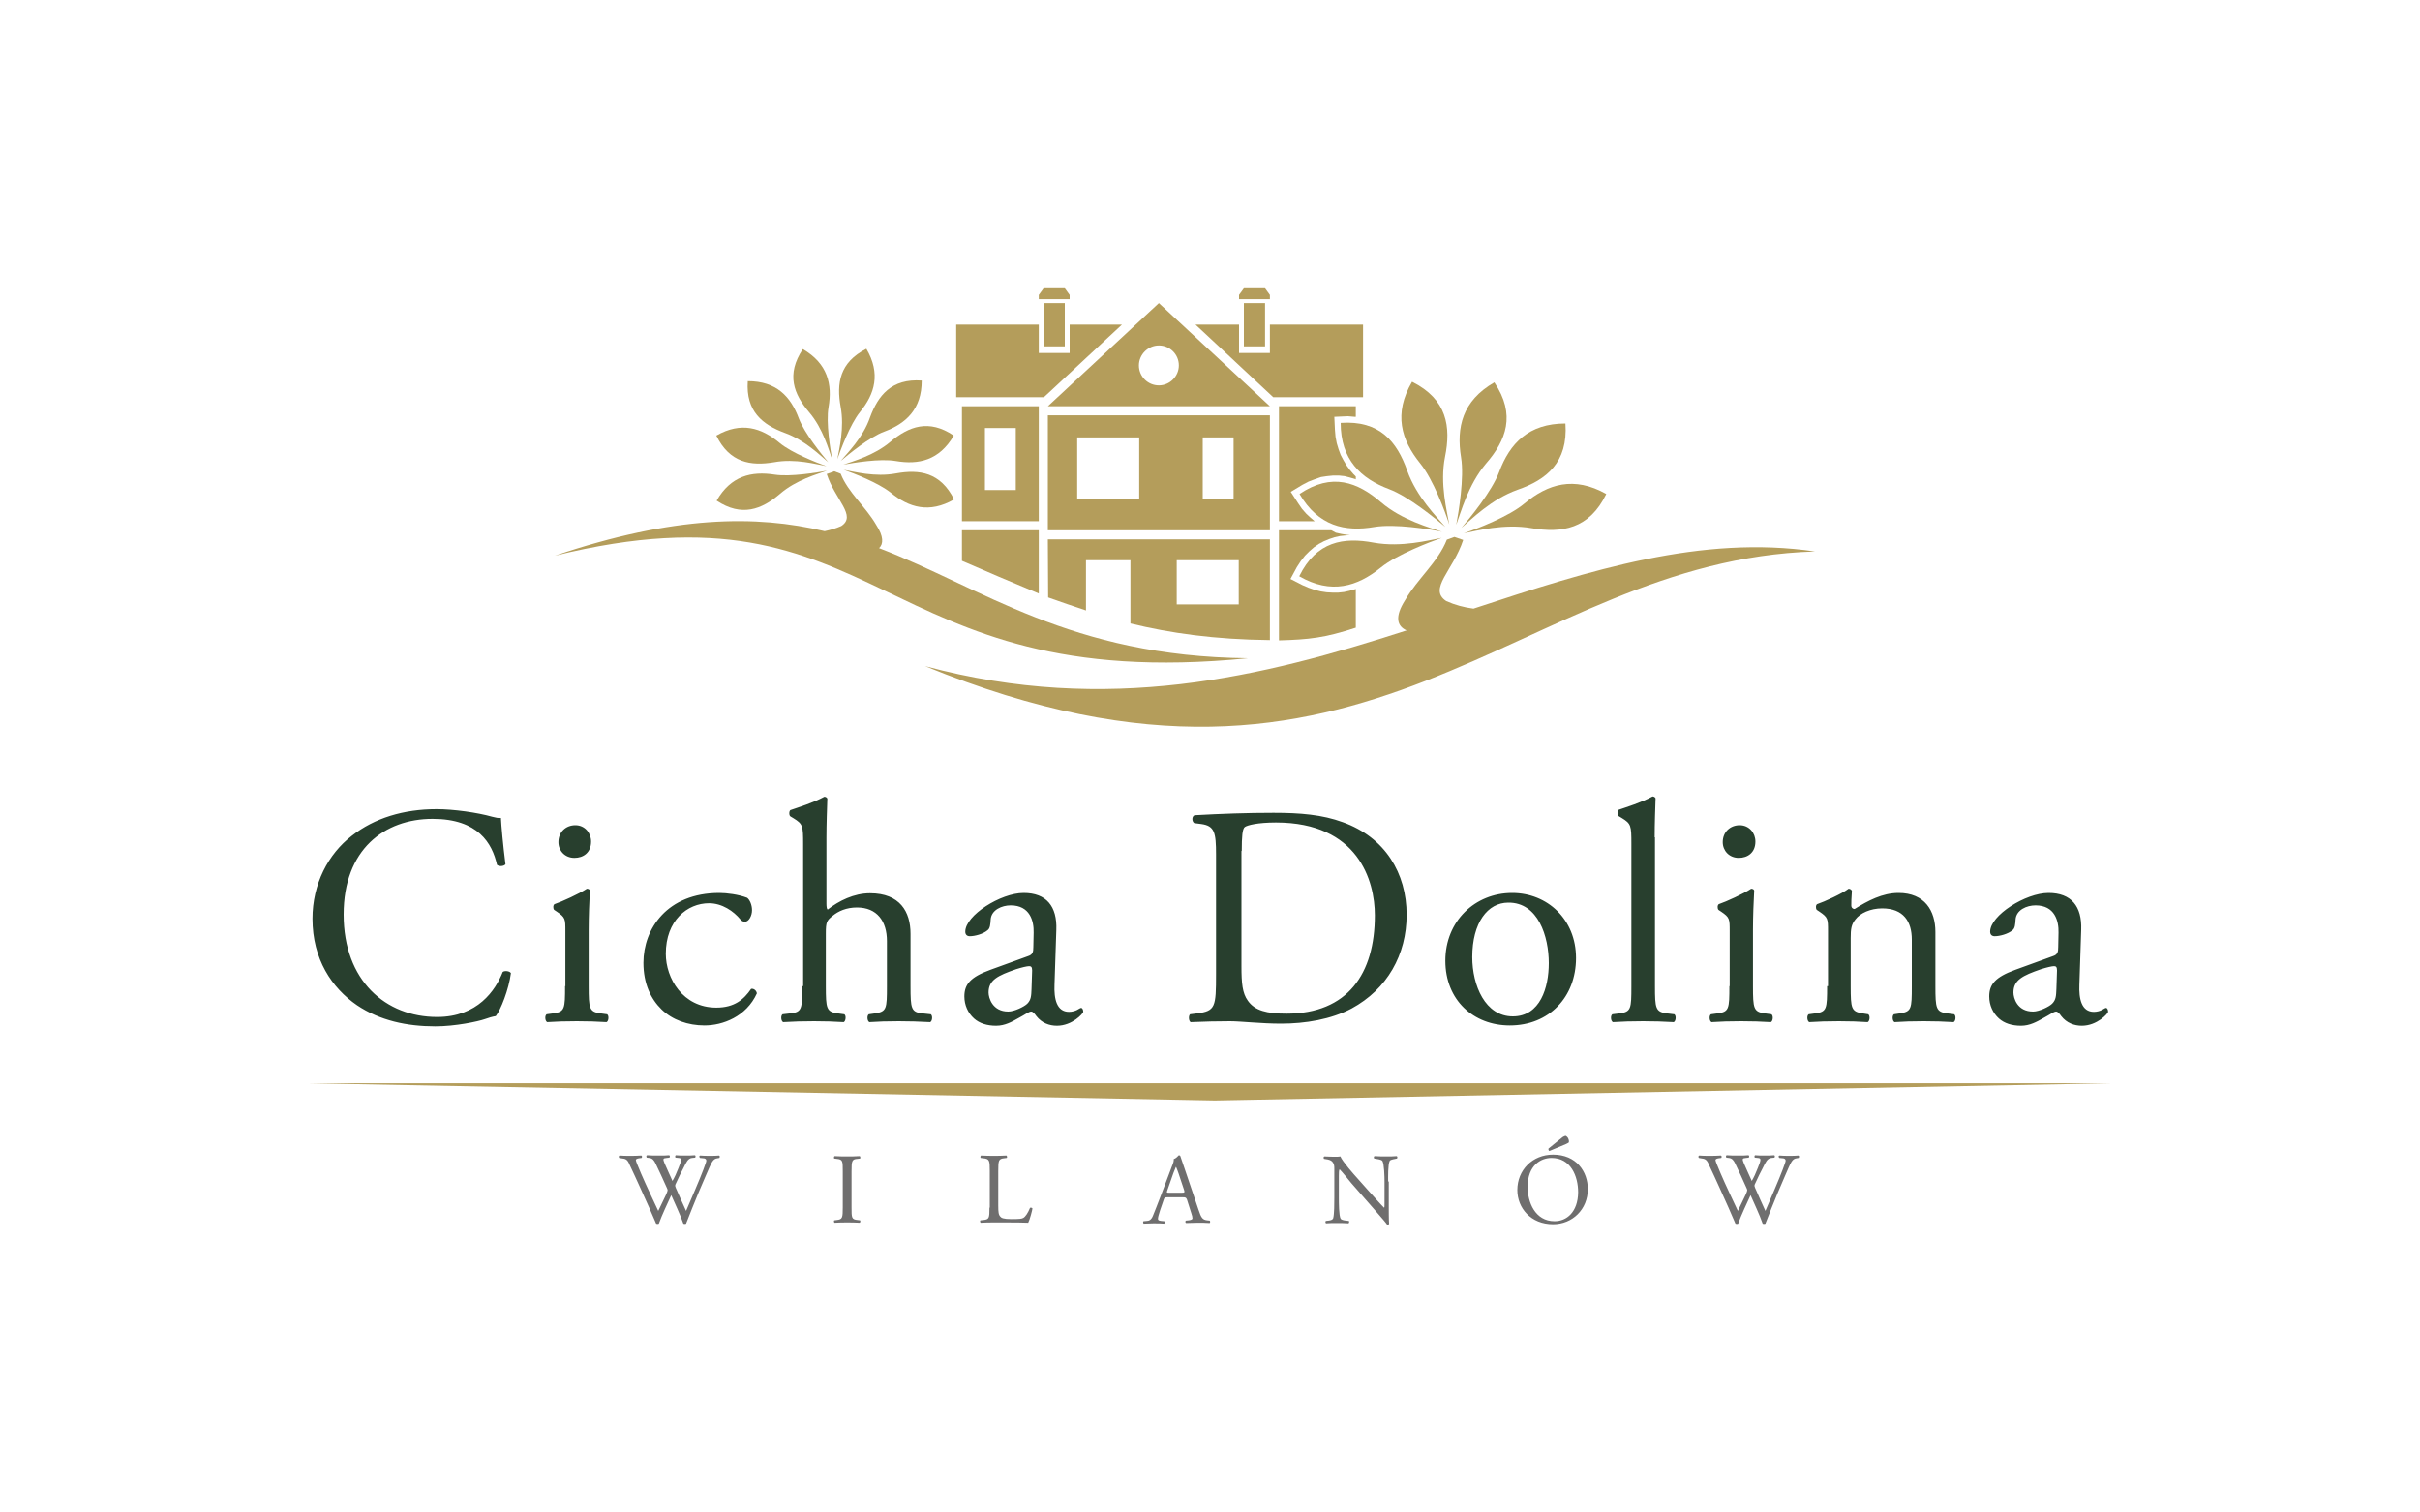 <?xml version="1.0" encoding="utf-8"?>
<!-- Generator: Adobe Illustrator 21.0.0, SVG Export Plug-In . SVG Version: 6.00 Build 0)  -->
<svg version="1.1" id="Warstwa_1" xmlns="http://www.w3.org/2000/svg" xmlns:xlink="http://www.w3.org/1999/xlink" x="0px" y="0px"
	 viewBox="0 0 800 500" style="enable-background:new 0 0 800 500;" xml:space="preserve">
<style type="text/css">
	.st0{fill:#FFFFFF;}
	.st1{fill-rule:evenodd;clip-rule:evenodd;fill:#B49D5B;}
	.st2{fill:#6F6E6E;}
	.st3{fill:#283F2E;}
</style>
<rect class="st0" width="800" height="500"/>
<g>
	<polygon class="st1" points="448.2,134.3 422.8,134.3 422.8,172.3 434.6,172.3 433.3,171.2 431.8,169.8 430.4,168.2 429.1,166.3 
		426.7,162.6 430.5,160.3 432.6,159.2 434.7,158.4 436.7,157.7 438.7,157.4 440.7,157.2 442.6,157.2 444.5,157.4 446.4,157.9 
		448.1,158.4 448.2,158.5 448.2,157.5 447.4,156.7 446.2,155.3 445.1,153.8 444.1,152.1 443.2,150.4 442.5,148.5 441.9,146.5 
		441.5,144.4 441.3,142.1 441.1,137.8 445.6,137.6 447.9,137.8 448.2,137.8 	"/>
	<path class="st1" d="M343.4,175.3H318v10.1c7.6,3.3,16.7,7.2,25.4,10.8V175.3z"/>
	<path class="st1" d="M389,185.2h20.5v14.6H389V185.2z M346.4,178.3h73.4v33.3c-18.4-0.2-33-2.3-46.1-5.5v-20.9H359v16.6
		c-4.2-1.4-8.3-2.8-12.5-4.3L346.4,178.3z"/>
	<path class="st1" d="M395.2,107.3h14.4v9.4h10.2v-9.4h30.8l0,24h-29.7L395.2,107.3z M316.1,107.3h27.3v9.4h10.2v-9.4h17.3l-25.8,24
		h-29V107.3z"/>
	<path class="st1" d="M383.1,114.2c3.6,0,6.6,2.9,6.6,6.6c0,3.6-3,6.6-6.6,6.6c-3.6,0-6.6-2.9-6.6-6.6
		C376.5,117.2,379.5,114.2,383.1,114.2 M346.4,134.3h73.4l-36.7-34.1L346.4,134.3z"/>
	<path class="st1" d="M356.1,144.6h20.5V165h-20.5V144.6z M397.6,144.6h10.2V165h-10.2V144.6z M346.4,137.3h73.4v38h-73.4V137.3z"/>
	<path class="st1" d="M325.6,141.5h10.2V162h-10.2V141.5z M343.4,134.3H318v38h25.4V134.3z"/>
	<path class="st1" d="M440.1,175.3h-17.3v36.4c10-0.3,15-0.8,25.4-4.2v-12.8l-0.3,0.1l-1.8,0.5l-1.8,0.4l-1.9,0.2l-1.9,0l-1.9-0.1
		l-2-0.3l-2-0.5l-2-0.7l-2.1-0.9l-3.9-2l2.1-3.9l1.3-2l1.4-1.8l1.5-1.5l1.5-1.3l1.6-1.1l1.7-0.9l1.7-0.7l1.8-0.6l1.8-0.4l1.9-0.2
		l1.4-0.1l-1.1-0.1l-1.8-0.3l-1.8-0.4L440.1,175.3z"/>
	<rect x="411.2" y="100.2" class="st1" width="7" height="14.3"/>
	<polygon class="st1" points="411.2,95.3 418.2,95.3 419.8,97.5 419.8,98.9 409.6,98.9 409.6,97.5 	"/>
	<rect x="345" y="100.2" class="st1" width="7" height="14.3"/>
	<polygon class="st1" points="345,95.3 352,95.3 353.6,97.5 353.6,98.9 343.4,98.9 343.4,97.5 	"/>
	<path class="st2" d="M562.7,383c1.4,0.1,1.8,1,2.4,2.4c2.2,4.6,4.2,9.2,6.3,13.8c0.4,1,1.7,3.9,2.3,5.3c0.2,0.1,0.3,0.1,0.5,0.1
		c0.2,0,0.3,0,0.4-0.1c1-2.8,3-7,4.1-9.4c1,2.3,3,6.5,4,9.4c0.1,0.1,0.3,0.1,0.5,0.1c0.2,0,0.3,0,0.4-0.1c1.4-3.6,2.7-6.8,4.1-10.2
		l2.4-5.6c2-4.6,2.3-5.6,3.9-5.8l0.6-0.1c0.2-0.3,0.2-0.7-0.1-0.8c-0.9,0.1-1.8,0.1-3.1,0.1c-1,0-1.9,0-3.2-0.1
		c-0.3,0.1-0.3,0.5,0,0.8l1,0.1c0.7,0,1.1,0.3,1.1,0.8c0,0.4-0.6,1.8-1,3c-0.2,0.6-2,5-2.7,6.6c-1,2.4-2,4.7-3,7
		c-1.1-2.5-2.3-5-3.4-7.6c-0.2-0.4-0.2-0.7-0.2-0.8c0-0.1,0.1-0.5,0.3-0.8c0.5-1.2,1.9-4,2.6-5.3c0.7-1.4,1.3-2.9,2.7-3l1-0.1
		c0.2-0.3,0.2-0.7-0.1-0.8c-0.8,0.1-2.1,0.1-3.2,0.1c-1.2,0-2.2,0-3.1-0.1c-0.2,0.1-0.3,0.5-0.1,0.8l1,0.1c1.1,0.1,1.2,0.4,0,3.3
		c-0.7,1.8-1.3,3.1-2,4.3c-0.9-2.1-1.9-4.1-2.6-5.8c-0.6-1.5-0.6-1.7,0.7-1.8l0.9-0.1c0.2-0.3,0.2-0.7-0.1-0.8
		c-0.8,0.1-2,0.1-3.6,0.1c-1.3,0-2.6,0-3.6-0.1c-0.3,0.1-0.3,0.5-0.1,0.8l0.8,0.1c1.1,0.1,1.6,0.8,2.1,1.8c1.3,2.7,2.5,5.3,3.7,8
		c0.2,0.4,0.3,0.7,0.3,0.9s-0.2,0.7-0.5,1.4c-0.9,1.9-1.8,3.7-2.6,5.4c-1.9-4.1-3.9-8.2-5.7-12.4c-1-2.4-1.7-4-1.7-4.4
		c0-0.3,0.4-0.5,1.1-0.6l0.8-0.1c0.2-0.2,0.2-0.7-0.1-0.8c-1.2,0.1-2.9,0.1-3.8,0.1c-1,0-2.5,0-3.4-0.1c-0.3,0.1-0.3,0.6-0.1,0.8
		L562.7,383z M517.7,378.2c0.5-0.2,0.7-0.4,0.9-0.5c0.1-0.3,0.1-0.7-0.2-1.4c-0.3-0.5-0.7-0.8-0.9-0.8c-0.2,0-0.5,0.2-0.9,0.4
		l-4.7,3.8c-0.1,0.4,0.1,0.7,0.3,0.8L517.7,378.2z M513.9,403.7c-6.5,0-8.9-6.4-8.9-11.3c0-7.3,4.5-9.6,7.9-9.6
		c6.3,0,8.8,5.9,8.8,11.4C521.6,400.7,517.9,403.7,513.9,403.7z M513.4,404.7c6.4,0,11.5-4.9,11.5-11.6c0-5.8-3.8-11.4-11.5-11.4
		c-6.8,0-11.8,5.1-11.8,11.7C501.6,399.4,506.1,404.7,513.4,404.7z M458.9,390.6c0-1.5-0.1-5.6,0.5-6.8c0.1-0.3,0.8-0.5,1.9-0.7
		l0.5-0.1c0.2-0.2,0.2-0.7-0.1-0.8c-1.1,0.1-2,0.1-3.4,0.1c-1.3,0-2.4,0-3.9-0.1c-0.3,0.1-0.3,0.6-0.1,0.8l0.6,0.1
		c1.3,0.2,1.9,0.4,2.1,0.7c0.6,1,0.7,5.3,0.7,6.9v7.1c0,0.7,0,1.2-0.1,1.4h-0.1c-1.6-1.6-3.2-3.5-5.5-6l-3.2-3.6
		c-1.1-1.2-5-5.6-5.7-7.3c-0.4,0.1-1,0.1-1.5,0.1c-0.6,0-2.4,0-3.8-0.1c-0.3,0.1-0.3,0.6-0.1,0.8l0.6,0.1c0.8,0.1,1.6,0.3,2.1,0.8
		c0.7,0.8,0.7,1.5,0.7,2.4v9.6c0,1.6,0,5.6-0.4,6.8c-0.2,0.4-0.7,0.6-1.5,0.7l-0.9,0.1c-0.2,0.2-0.2,0.7,0.1,0.8
		c1.2-0.1,2.1-0.1,3.5-0.1c1.2,0,2.4,0,3.9,0.1c0.2-0.2,0.3-0.6,0.1-0.8l-1-0.1c-0.8-0.1-1.5-0.3-1.7-0.6c-0.6-1-0.6-5.3-0.6-6.9
		v-7.2c0-1,0-1.8,0.2-2.2h0.1c0.7,0.7,3,3.5,3.8,4.5l7.7,8.8c2.9,3.3,3.8,4.4,4.2,5c0.4,0,0.6-0.2,0.6-0.4c-0.1-0.9-0.1-4.8-0.1-5.8
		V390.6z M387.9,387.8c0.4-1,0.7-1.8,0.8-2h0.1c0.2,0.4,0.5,1.3,0.8,2.1l1.8,5.4c0.3,0.9,0.2,1-0.7,1h-4.1c-0.9,0-1,0-0.7-0.8
		L387.9,387.8z M393.8,401c0.3,0.8,0.4,1.4,0.4,1.8c0,0.3-0.5,0.5-1.2,0.6l-1,0.1c-0.2,0.2-0.2,0.7,0.1,0.8c1,0,2.2-0.1,3.8-0.1
		c1.5,0,2.7,0,4,0.1c0.2-0.1,0.2-0.7,0-0.8l-0.9-0.1c-1.4-0.2-1.9-0.7-2.8-3.5l-4.5-13.3c-0.5-1.5-1-3-1.5-4.4
		c-0.1-0.2-0.3-0.3-0.5-0.3c-0.4,0.4-0.9,1-1.7,1.3c0.1,0.5-0.1,1.2-0.6,2.4l-3.4,9c-1.4,3.7-2.3,5.9-2.9,7.4
		c-0.5,1.2-1.2,1.6-2,1.6l-1.1,0.1c-0.2,0.2-0.1,0.7,0.1,0.8c0.9,0,2.1-0.1,3.2-0.1c1.6,0,2.6,0,3.5,0.1c0.3-0.1,0.3-0.7,0.1-0.8
		l-1.1-0.1c-0.8-0.1-1-0.3-1-0.7c0-0.4,0.2-1.3,0.7-2.8l1.2-3.5c0.2-0.7,0.4-0.8,1.3-0.8h5c1,0,1.1,0.1,1.4,0.8L393.8,401z
		 M327.1,399.2c0,3.5-0.1,3.9-2,4.1l-1,0.1c-0.2,0.2-0.1,0.7,0.1,0.8c1.9-0.1,2.9-0.1,4.3-0.1h3.1c3.4,0,6.6,0,8.3,0.1
		c0.5-0.9,1.4-4.3,1.4-4.7c0-0.2-0.6-0.4-0.8-0.2c-0.7,1.7-1.5,2.9-2.2,3.3c-0.5,0.3-1.2,0.4-4,0.4c-2.6,0-3.3-0.4-3.6-0.8
		c-0.6-0.6-0.7-1.5-0.7-3.6v-11.5c0-3.5,0.1-4,2-4.2l0.8-0.1c0.2-0.1,0.1-0.7-0.1-0.8c-1.7,0.1-2.8,0.1-4.1,0.1
		c-1.3,0-2.5,0-4.3-0.1c-0.2,0.1-0.3,0.7-0.1,0.8l0.8,0.1c2.1,0.2,2.2,0.7,2.2,4.2V399.2z M278.6,399.1c0,3.5-0.1,4-2,4.2l-0.8,0.1
		c-0.2,0.2-0.1,0.7,0.1,0.8c1.7-0.1,2.8-0.1,4.2-0.1c1.3,0,2.5,0,4.1,0.1c0.2-0.1,0.3-0.7,0.1-0.8l-0.8-0.1c-2-0.2-2-0.7-2-4.2
		v-11.8c0-3.5,0.1-4.1,2-4.2l0.8-0.1c0.2-0.1,0.1-0.7-0.1-0.8c-1.7,0.1-2.8,0.1-4.1,0.1c-1.4,0-2.5,0-4.2-0.1
		c-0.2,0.1-0.3,0.7-0.1,0.8l0.8,0.1c2,0.2,2,0.7,2,4.2V399.1z M205.9,383c1.4,0.1,1.8,1,2.4,2.4c2.2,4.6,4.2,9.2,6.3,13.8
		c0.4,1,1.7,3.9,2.3,5.3c0.2,0.1,0.3,0.1,0.5,0.1c0.2,0,0.3,0,0.4-0.1c1-2.8,3-7,4.1-9.4c1,2.3,3,6.5,4,9.4c0.1,0.1,0.3,0.1,0.5,0.1
		c0.2,0,0.3,0,0.4-0.1c1.4-3.6,2.7-6.8,4.1-10.2l2.4-5.6c2-4.6,2.3-5.6,3.9-5.8l0.6-0.1c0.2-0.3,0.2-0.7-0.1-0.8
		c-0.9,0.1-1.8,0.1-3.1,0.1c-1,0-1.9,0-3.2-0.1c-0.3,0.1-0.3,0.5,0,0.8l1,0.1c0.7,0,1.1,0.3,1.1,0.8c0,0.4-0.6,1.8-1,3
		c-0.2,0.6-2,5-2.7,6.6c-1,2.4-2,4.7-3,7c-1.1-2.5-2.3-5-3.4-7.6c-0.2-0.4-0.2-0.7-0.2-0.8c0-0.1,0.1-0.5,0.3-0.8
		c0.5-1.2,1.9-4,2.6-5.3c0.7-1.4,1.3-2.9,2.7-3l1-0.1c0.2-0.3,0.2-0.7-0.1-0.8c-0.8,0.1-2.1,0.1-3.2,0.1c-1.2,0-2.2,0-3.1-0.1
		c-0.2,0.1-0.3,0.5-0.1,0.8l1,0.1c1.1,0.1,1.2,0.4,0,3.3c-0.7,1.8-1.3,3.1-2,4.3c-0.9-2.1-1.9-4.1-2.6-5.8c-0.6-1.5-0.6-1.7,0.7-1.8
		l0.9-0.1c0.2-0.3,0.2-0.7-0.1-0.8c-0.8,0.1-2,0.1-3.7,0.1c-1.3,0-2.6,0-3.6-0.1c-0.3,0.1-0.3,0.5-0.1,0.8l0.8,0.1
		c1.1,0.1,1.6,0.8,2.1,1.8c1.3,2.7,2.5,5.3,3.7,8c0.2,0.4,0.3,0.7,0.3,0.9s-0.2,0.7-0.5,1.4c-0.9,1.9-1.8,3.7-2.6,5.4
		c-1.9-4.1-3.9-8.2-5.7-12.4c-1-2.4-1.7-4-1.7-4.4c0-0.3,0.4-0.5,1.1-0.6l0.8-0.1c0.2-0.2,0.2-0.7-0.1-0.8c-1.2,0.1-2.9,0.1-3.8,0.1
		c-1,0-2.5,0-3.4-0.1c-0.3,0.1-0.3,0.6-0.1,0.8L205.9,383z"/>
	<polygon class="st1" points="101.9,358.1 698.1,358.1 401.6,363.8 	"/>
	<path class="st1" d="M600,182.3c-37.5-5.5-74.1,6.1-112.9,18.9c-3.1-0.4-6.1-1.2-9-2.5c-6.1-4,2.3-10.1,5.6-20.2l-2.9-1l-2.5,0.9
		c-2.9,7.4-9.7,12.9-13.8,20c-3.5,5.5-2.7,8.6,0.5,10c-47.4,15.3-98.7,28.1-159.2,11.8C453.6,280.7,501.3,185.3,600,182.3"/>
	<path class="st1" d="M412.6,217.6c-124.7,12.4-119.7-60.9-229.2-33.9c39.5-13.3,66.5-13.5,89.2-8.1c1.9-0.4,3.7-0.9,5.5-1.7
		c5.2-3.4-2-8.6-4.8-17.2l2.5-0.9l2.1,0.8c2.5,6.3,8.3,10.9,11.8,17c2.4,3.7,2.4,6.2,0.9,7.6C324.8,194.3,353.6,217,412.6,217.6"/>
	<path class="st3" d="M665.6,328.1c0-4.1,3-5.6,9.1-7.7c1.9-0.6,3.6-1,4.3-1c0.6,0,1,0.2,1,1.4l-0.2,6.1c-0.1,2.2-0.1,3.6-1.4,4.9
		c-1,1-4.3,2.6-6.3,2.6C666.8,334.4,665.6,329.9,665.6,328.1 M666.2,320.6c-6.6,2.4-8.6,4.8-8.6,8.8c0,2.9,1.2,5.5,3.2,7.3
		c1.8,1.6,4.3,2.4,7.3,2.4c2.9,0,5.2-1.3,7.5-2.6c2.1-1.1,3.3-2.1,4.1-2.1c0.6,0,1.2,0.8,1.7,1.5c1.8,2.3,4.3,3.2,6.8,3.2
		c5.1,0,8.7-4.1,8.7-4.6c0-0.7-0.3-1.3-0.7-1.3c-0.3,0-0.8,0.4-1.4,0.7c-0.6,0.3-1.6,0.6-2.6,0.6c-4.1,0-5-4.3-4.8-9l0.6-18.1
		c0.3-7.8-3.3-12.2-10.8-12.2c-7.6,0-19.3,7.4-19.3,12.8c0,0.9,0.5,1.5,1.5,1.5c1.6,0,4.4-0.7,5.9-2c0.8-0.6,0.9-1.9,1-3.5
		c0.2-3.2,3.7-4.7,6.6-4.7c6.4,0,7.7,5.2,7.6,9l-0.1,4.8c0,1.6-0.2,2.5-1.8,3L666.2,320.6z M604,326c0,7.5-0.1,8.5-3.9,9l-2.2,0.3
		c-0.7,0.5-0.5,2.3,0.2,2.6c2.9-0.2,6-0.3,9.8-0.3c3.6,0,6.6,0.1,9.5,0.3c0.7-0.3,0.9-2.1,0.2-2.6l-1.9-0.3c-3.7-0.6-3.9-1.6-3.9-9
		v-15.9c0-3,0.2-4.5,1.6-6.2c1.5-2,4.9-3.6,8.8-3.6c7.1,0,9.8,4.4,9.8,10.3V326c0,7.5-0.1,8.4-3.9,9l-2,0.3
		c-0.7,0.5-0.5,2.3,0.2,2.6c2.8-0.2,5.9-0.3,9.7-0.3c3.6,0,6.6,0.1,9.8,0.3c0.7-0.3,0.9-2.1,0.2-2.6l-2.3-0.3
		c-3.7-0.5-3.9-1.6-3.9-9v-17.9c0-7-3.5-12.9-12.2-12.9c-5.3,0-10.2,2.6-14.5,5.3c-0.7,0-1.1-0.5-1.1-1.1c0-0.9,0-2.5,0.2-4.9
		c-0.2-0.5-0.7-0.7-1.1-0.7c-2.1,1.6-8,4.3-10.4,5.1c-0.5,0.3-0.5,1.5-0.1,1.9l0.9,0.6c2.8,1.9,2.8,2.4,2.8,6.4V326z M575.1,272.8
		c-3.1,0-5.6,2.2-5.6,5.6c0,2.8,2.1,5.2,5.3,5.2c2.9,0,5.5-1.7,5.5-5.4C580.3,275.3,578.2,272.8,575.1,272.8z M571.7,326
		c0,7.5-0.1,8.5-3.9,9l-2.2,0.3c-0.7,0.5-0.5,2.3,0.2,2.6c2.9-0.2,6-0.3,9.8-0.3c3.6,0,6.6,0.1,9.8,0.3c0.7-0.3,0.9-2.1,0.2-2.6
		l-2.2-0.3c-3.7-0.5-3.9-1.6-3.9-9v-18.7c0-4.3,0.2-9.2,0.4-12.9c-0.1-0.4-0.5-0.6-1-0.6c-2.4,1.6-8.3,4.3-10.7,5.1
		c-0.5,0.3-0.5,1.5-0.1,1.9l0.9,0.6c2.8,1.9,2.8,2.4,2.8,6.4V326z M547,276.8c0-4.6,0.2-9.8,0.3-12.9c-0.2-0.4-0.6-0.6-1-0.6
		c-3.7,2-8.6,3.5-11.2,4.4c-0.5,0.3-0.5,1.8,0,2.1l1,0.6c3.1,1.9,3.2,2.5,3.2,8.6v47c0,7.5-0.1,8.5-3.9,9l-2.4,0.3
		c-0.7,0.5-0.5,2.3,0.2,2.6c3.1-0.2,6.2-0.3,10-0.3c3.6,0,6.6,0.1,10.1,0.3c0.7-0.3,0.9-2.1,0.2-2.6L551,335c-3.7-0.5-3.9-1.6-3.9-9
		V276.8z M512,318.4c0,8-2.8,17.6-11.9,17.6c-9.1,0-13.4-10.2-13.4-19.6c0-11.4,5.1-18,11.9-18C508.5,298.3,512,309.6,512,318.4z
		 M499.9,295.2c-12.3,0-22.1,9.3-22.1,22.4c0,13,9.3,21.4,21.3,21.4c13,0,21.9-9.4,21.9-22.3C521,303.9,511.5,295.2,499.9,295.2z
		 M410.5,281.3c0-4.7,0.2-7.3,1-7.9c0.8-0.6,4.2-1.5,10.3-1.5c27.2,0,32.7,19.3,32.7,30.7c0,19.3-9,32.5-29.2,32.5
		c-6.5,0-10.5-1-12.8-4.3c-1.8-2.5-2.1-5.8-2.1-11.3V281.3z M402,322c0,10.9-0.2,12.2-6.2,13l-2.4,0.3c-0.6,0.6-0.4,2.3,0.2,2.6
		c4.9-0.2,8.6-0.3,13-0.3c3.6,0,10.3,0.8,16.9,0.8c8,0,16.5-1.4,23.3-5c11.8-6.4,18.2-17.8,18.2-31c0-13.7-7.1-25.6-21.1-30.6
		c-6.8-2.5-14.1-3.1-22.9-3.1c-8.8,0-17.2,0.3-26.1,0.8c-1,0.4-0.9,2.1-0.1,2.6l2.3,0.3c4.4,0.6,4.9,2.8,4.9,10.1V322z M326.8,328.1
		c0-4.1,3-5.6,9.1-7.7c1.9-0.6,3.6-1,4.3-1c0.6,0,1,0.2,1,1.4l-0.2,6.1c-0.1,2.2-0.1,3.6-1.4,4.9c-1,1-4.3,2.6-6.3,2.6
		C328.1,334.4,326.8,329.9,326.8,328.1z M327.4,320.6c-6.6,2.4-8.6,4.8-8.6,8.8c0,2.9,1.2,5.5,3.2,7.3c1.8,1.6,4.3,2.4,7.3,2.4
		c2.9,0,5.2-1.3,7.5-2.6c2.1-1.1,3.3-2.1,4.1-2.1c0.6,0,1.2,0.8,1.7,1.5c1.8,2.3,4.3,3.2,6.8,3.2c5.1,0,8.7-4.1,8.7-4.6
		c0-0.7-0.3-1.3-0.7-1.3c-0.3,0-0.8,0.4-1.4,0.7c-0.6,0.3-1.6,0.6-2.6,0.6c-4.1,0-5-4.3-4.8-9l0.6-18.1c0.3-7.8-3.3-12.2-10.8-12.2
		c-7.6,0-19.3,7.4-19.3,12.8c0,0.9,0.5,1.5,1.5,1.5c1.6,0,4.4-0.7,5.9-2c0.8-0.6,0.9-1.9,1-3.5c0.2-3.2,3.7-4.7,6.6-4.7
		c6.4,0,7.7,5.2,7.6,9l-0.1,4.8c0,1.6-0.2,2.5-1.8,3L327.4,320.6z M265.2,326c0,7.5-0.1,8.6-3.9,9l-2.6,0.3
		c-0.7,0.5-0.5,2.3,0.2,2.6c3.3-0.2,6.4-0.3,10.2-0.3c3.6,0,6.6,0.1,9.8,0.3c0.7-0.3,0.9-2.2,0.2-2.6l-2.2-0.3
		c-3.7-0.5-3.9-1.6-3.9-9v-17.5c0-3.6,0.3-4.2,2.2-5.7c1.9-1.6,4.6-2.8,8.1-2.8c6.6,0,9.9,4.5,9.9,11.1V326c0,7.5-0.1,8.4-3.9,9
		l-2.1,0.3c-0.7,0.5-0.5,2.3,0.2,2.6c2.8-0.2,5.9-0.3,9.7-0.3c3.6,0,6.6,0.1,10.4,0.3c0.7-0.3,0.9-2.1,0.2-2.6l-2.8-0.3
		c-3.7-0.4-3.9-1.6-3.9-9v-17.3c0-7.3-3.5-13.4-13.4-13.4c-5.3,0-10.3,2.5-14,5.4c-0.3-0.2-0.4-1-0.4-2v-21.8
		c0-4.6,0.2-9.8,0.3-12.9c-0.2-0.4-0.6-0.6-1-0.6c-3.7,2-8.6,3.5-11.2,4.4c-0.5,0.3-0.5,1.8,0,2.1l1,0.6c3.1,1.9,3.2,2.5,3.2,8.6
		V326z M237.8,295.2c-17.2,0-25.1,11.8-25.1,23.1c0,6.8,2.4,11.9,6,15.4c3.6,3.5,8.7,5.3,14.2,5.3c6,0,13.8-2.9,17.3-10.6
		c-0.1-0.9-1-1.7-1.9-1.5c-2.4,3.5-5.5,6.2-11.5,6.2c-11.1,0-16.7-9.7-16.7-17.8c0-11,7.1-16.7,14.3-16.7c4.3,0,8.1,2.6,10.4,5.4
		c0.4,0.5,0.9,0.7,1.5,0.7c1.2,0,2.3-1.9,2.3-3.8c0-1.7-0.7-3.4-1.6-4.1C244.2,295.7,240.2,295.2,237.8,295.2z M190.2,272.8
		c-3.1,0-5.6,2.2-5.6,5.6c0,2.8,2.1,5.2,5.3,5.2c2.9,0,5.5-1.7,5.5-5.4C195.4,275.3,193.3,272.8,190.2,272.8z M186.8,326
		c0,7.5-0.1,8.5-3.9,9l-2.2,0.3c-0.7,0.5-0.5,2.3,0.2,2.6c2.9-0.2,6-0.3,9.8-0.3c3.6,0,6.6,0.1,9.8,0.3c0.7-0.3,0.9-2.1,0.2-2.6
		l-2.2-0.3c-3.7-0.5-3.9-1.6-3.9-9v-18.7c0-4.3,0.2-9.2,0.4-12.9c-0.1-0.4-0.5-0.6-1-0.6c-2.4,1.6-8.3,4.3-10.7,5.1
		c-0.5,0.3-0.5,1.5-0.1,1.9l0.9,0.6c2.8,1.9,2.8,2.4,2.8,6.4V326z M103.3,303.7c0,13.4,6.4,22.9,14.7,28.6c7.6,5.1,16.5,7,25.9,7
		c6.6,0,14.1-1.6,16.4-2.4c1.1-0.4,2.4-0.8,3.6-1c1.6-2,4.3-8.8,5-14.2c-0.4-0.7-2-0.9-2.7-0.4c-2.4,6.1-8.3,14.9-21.7,14.9
		c-17,0-30.9-12-30.9-33.9c0-21.5,13.5-31.6,29.4-31.6c15.1,0,19.7,8.1,21.3,15.2c0.7,0.6,2.3,0.5,2.8-0.2
		c-0.8-6.3-1.4-12.9-1.5-15.3c-0.9,0.1-1.7-0.1-2.9-0.4c-4.9-1.4-12.8-2.5-18.4-2.5c-10.8,0-20.5,2.9-28,8.8
		C108.5,282.3,103.3,292.2,103.3,303.7z"/>
	<path class="st1" d="M247.2,126c9.5,0,14.2,5.1,16.9,12.4c1.9,4.9,7.5,11.8,9.7,14.4c-2.5-2.1-7.7-7.3-14.4-9.7
		C252.1,140.4,246.5,136,247.2,126"/>
	<path class="st1" d="M265.4,115.4c8.2,4.8,9.8,11.6,8.5,19.2c-0.9,5.2,0.6,14,1.2,17.3c-1.1-3.1-3-10.2-7.6-15.6
		C262.4,130.3,259.8,123.8,265.4,115.4"/>
	<path class="st1" d="M286.4,115.3c4.8,8.2,2.8,14.9-2.1,20.9c-3.3,4.1-6.4,12.5-7.5,15.6c0.6-3.3,2.4-10.3,1.1-17.3
		C276.5,126.8,277.5,119.8,286.4,115.3"/>
	<path class="st1" d="M304.7,125.8c0,9.5-5.2,14.2-12.4,16.9c-4.9,1.8-11.8,7.5-14.4,9.7c2.1-2.5,7.4-7.7,9.7-14.4
		C290.3,130.7,294.7,125.1,304.7,125.8"/>
	<path class="st1" d="M315.3,144c-4.8,8.2-11.6,9.7-19.2,8.4c-5.2-0.9-14,0.6-17.3,1.2c3.1-1.1,10.2-3,15.6-7.6
		C300.4,141,307,138.4,315.3,144"/>
	<path class="st1" d="M315.4,165.1c-8.2,4.7-14.9,2.7-20.9-2.2c-4.1-3.3-12.4-6.5-15.6-7.6c3.3,0.6,10.3,2.5,17.3,1.2
		C303.9,155.1,310.9,156.1,315.4,165.1"/>
	<path class="st1" d="M236.8,144c8.2-4.7,14.9-2.6,20.9,2.4c4.1,3.4,12.4,6.6,15.5,7.7c-3.3-0.6-10.3-2.6-17.3-1.3
		C248.2,154.1,241.2,153,236.8,144"/>
	<path class="st1" d="M236.9,165.5c4.7-8.2,11.5-9.8,19.2-8.6c5.2,0.8,14-0.7,17.3-1.3c-3.1,1.1-10.2,3-15.6,7.7
		C251.8,168.4,245.2,171,236.9,165.5"/>
	<path class="st1" d="M517.5,140c-12.2,0-18.4,6.6-21.9,16c-2.4,6.4-9.7,15.3-12.5,18.5c3.3-2.8,9.9-9.5,18.6-12.6
		C511.2,158.6,518.4,152.9,517.5,140"/>
	<path class="st1" d="M494,126.4c-10.6,6.1-12.6,14.9-11,24.8c1.1,6.7-0.8,18.1-1.6,22.3c1.5-4,3.9-13.2,9.8-20.2
		C497.9,145.6,501.2,137.1,494,126.4"/>
	<path class="st1" d="M466.8,126.2c-6.2,10.6-3.6,19.2,2.7,27c4.3,5.3,8.3,16.1,9.6,20.2c-0.7-4.2-3.2-13.4-1.4-22.4
		C479.7,141.1,478.4,132,466.8,126.2"/>
	<path class="st1" d="M443.2,139.8c0,12.2,6.7,18.4,16,21.9c6.4,2.4,15.3,9.7,18.6,12.5c-2.8-3.3-9.5-9.9-12.6-18.6
		C461.8,146,456.1,138.9,443.2,139.8"/>
	<path class="st1" d="M429.6,163.3c6.2,10.6,15,12.6,24.8,10.9c6.7-1.1,18.1,0.7,22.3,1.6c-4-1.4-13.2-3.8-20.2-9.8
		C448.8,159.4,440.3,156.1,429.6,163.3"/>
	<path class="st1" d="M429.5,190.5c10.6,6.1,19.2,3.4,27-2.9c5.3-4.3,16.1-8.4,20.1-9.8c-4.2,0.8-13.4,3.2-22.4,1.6
		C444.2,177.5,435.2,178.9,429.5,190.5"/>
	<path class="st1" d="M531,163.3c-10.7-6-19.3-3.3-27,3.1c-5.2,4.4-16,8.5-20.1,9.9c4.2-0.8,13.3-3.3,22.4-1.7
		C516.3,176.3,525.4,174.9,531,163.3"/>
</g>
</svg>
